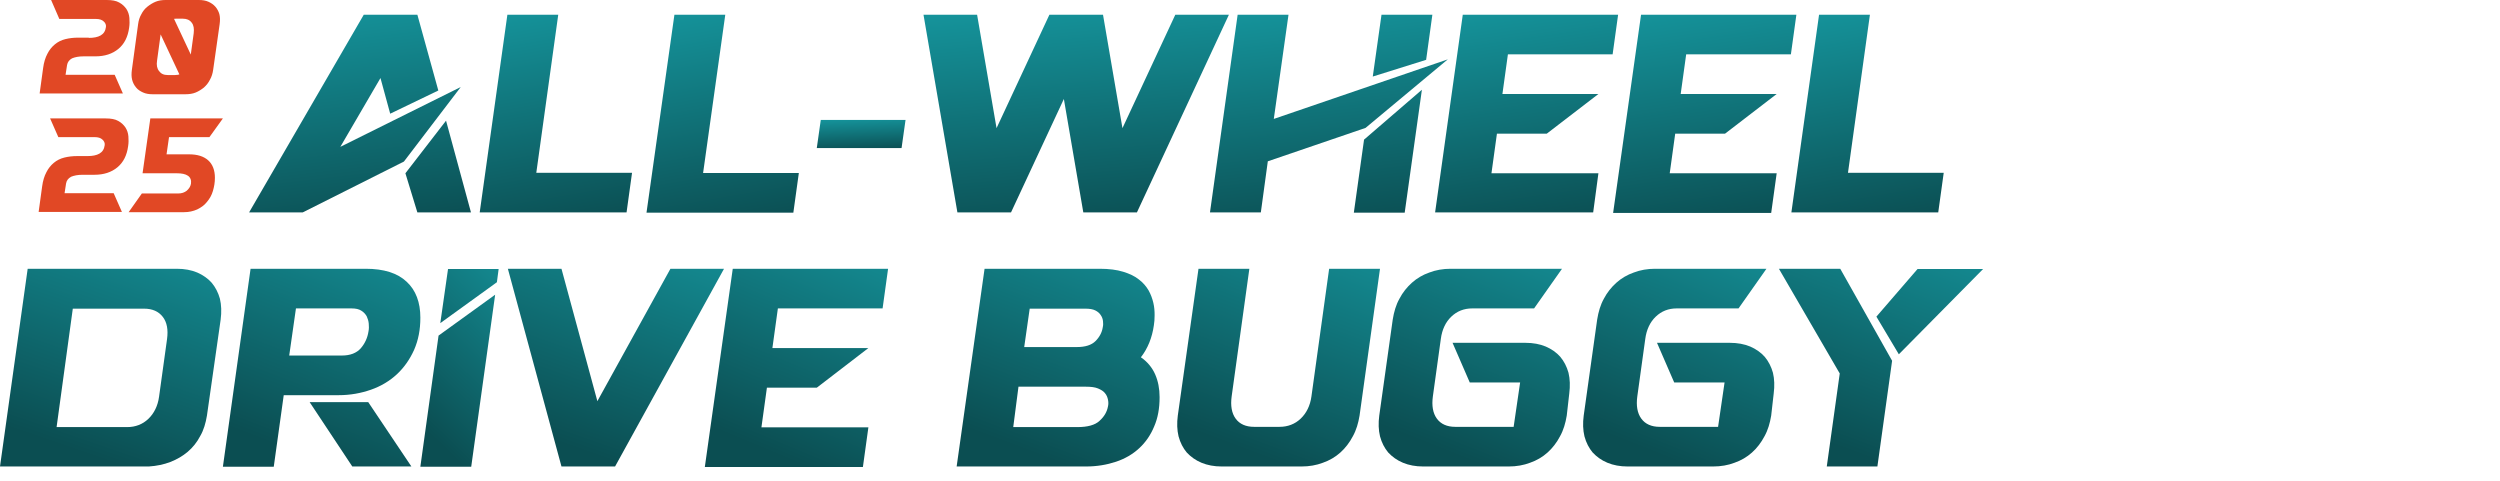 <svg xmlns="http://www.w3.org/2000/svg" fill="none" viewBox="0 0 530 102" height="102" width="530">
<path fill="url(#paint0_linear_137_1557)" d="M5.867 56.979H37.475C39.114 56.979 40.541 57.243 41.809 57.772C43.025 58.301 44.082 59.041 44.875 59.939C45.668 60.891 46.249 62.001 46.619 63.322C46.937 64.643 46.989 66.123 46.778 67.762L43.871 88.112C43.606 89.697 43.184 91.177 42.444 92.446C41.757 93.767 40.858 94.877 39.801 95.776C38.744 96.674 37.475 97.414 36.101 97.943C34.727 98.471 33.194 98.789 31.555 98.894H0L5.867 56.979ZM11.998 90.543H26.957C28.701 90.543 30.234 89.962 31.45 88.799C32.665 87.636 33.458 86.05 33.722 84.094L35.414 71.885C35.678 69.929 35.414 68.343 34.515 67.18C33.617 66.018 32.295 65.436 30.551 65.436H15.434L11.998 90.543Z"></path>
<path fill="url(#paint1_linear_137_1557)" d="M53.121 56.979H77.541C81.346 56.979 84.253 57.878 86.209 59.728C88.165 61.525 89.116 64.115 89.116 67.339C89.116 69.876 88.693 72.096 87.795 74.157C86.896 76.166 85.68 77.91 84.148 79.337C82.615 80.764 80.765 81.874 78.651 82.615C76.536 83.355 74.263 83.777 71.779 83.777H60.151L58.037 98.947H47.254L53.121 56.979ZM61.314 75.373H72.466C74.263 75.373 75.585 74.845 76.484 73.84C77.382 72.783 77.911 71.62 78.122 70.246C78.228 69.718 78.228 69.189 78.175 68.608C78.122 68.026 77.963 67.55 77.752 67.075C77.488 66.599 77.118 66.176 76.589 65.859C76.114 65.542 75.426 65.383 74.528 65.383H62.741L61.314 75.373ZM78.069 85.257L87.213 98.894H74.686L65.648 85.257H78.069Z"></path>
<path fill="url(#paint2_linear_137_1557)" d="M92.974 71.145L104.972 62.476L99.898 98.947H89.115L92.974 71.145ZM93.344 68.502L94.982 57.032H105.712L105.342 59.833L93.344 68.502Z"></path>
<path fill="url(#paint3_linear_137_1557)" d="M130.396 98.894H119.032L107.668 56.979H119.032L126.643 85.046L142.13 56.979H153.494L130.396 98.894Z"></path>
<path fill="url(#paint4_linear_137_1557)" d="M155.344 56.979H188.273L187.11 65.383H164.911L163.748 73.787H184.098L173.156 82.192H162.585L161.422 90.596H184.098L182.935 99H149.424L155.344 56.979Z"></path>
<path fill="url(#paint5_linear_137_1557)" d="M208.728 56.979H233.148C235.104 56.979 236.742 57.191 238.117 57.613C239.491 58.036 240.601 58.565 241.447 59.252C242.345 59.939 242.979 60.679 243.508 61.578C243.984 62.423 244.301 63.322 244.512 64.221C244.724 65.119 244.777 65.965 244.777 66.81C244.777 67.656 244.724 68.343 244.618 68.978C244.248 71.567 243.349 73.84 241.869 75.743C243.244 76.695 244.248 77.91 244.882 79.337C245.517 80.764 245.834 82.403 245.834 84.2C245.834 86.579 245.464 88.64 244.671 90.437C243.931 92.234 242.874 93.767 241.499 95.036C240.125 96.304 238.487 97.256 236.584 97.89C234.681 98.524 232.567 98.894 230.241 98.894H202.809L208.728 56.979ZM214.807 90.543H228.391C230.558 90.543 232.144 90.12 233.095 89.222C234.1 88.323 234.681 87.319 234.892 86.156C234.998 85.733 234.998 85.257 234.892 84.729C234.787 84.253 234.628 83.777 234.258 83.355C233.941 82.932 233.412 82.615 232.778 82.35C232.144 82.086 231.298 81.98 230.241 81.98H215.917L214.807 90.543ZM217.133 73.576H228.285C230.082 73.576 231.404 73.153 232.25 72.308C233.095 71.462 233.624 70.457 233.782 69.4C233.888 68.978 233.888 68.502 233.835 68.079C233.782 67.603 233.624 67.18 233.36 66.81C233.095 66.388 232.725 66.07 232.197 65.806C231.668 65.542 230.981 65.436 230.082 65.436H218.296L217.133 73.576Z"></path>
<path fill="url(#paint6_linear_137_1557)" d="M288.226 88.112C287.961 89.697 287.538 91.177 286.798 92.499C286.111 93.82 285.213 94.983 284.156 95.934C283.098 96.886 281.83 97.626 280.456 98.101C279.081 98.63 277.549 98.894 275.91 98.894H258.996C257.41 98.894 255.983 98.63 254.715 98.101C253.446 97.573 252.442 96.833 251.596 95.934C250.803 94.983 250.222 93.873 249.852 92.499C249.535 91.177 249.482 89.697 249.693 88.112L254.08 56.979H264.863L261.11 84.042C260.846 85.997 261.11 87.583 261.956 88.746C262.802 89.909 264.123 90.49 265.867 90.49H271.259C273.003 90.49 274.536 89.909 275.751 88.746C276.967 87.583 277.76 85.997 278.024 84.042L281.777 56.979H292.56L288.226 88.112Z"></path>
<path fill="url(#paint7_linear_137_1557)" d="M332.15 88.112C331.886 89.697 331.463 91.177 330.723 92.499C330.036 93.82 329.137 94.983 328.08 95.934C327.023 96.886 325.755 97.626 324.38 98.101C323.006 98.63 321.473 98.894 319.835 98.894H301.705C300.119 98.894 298.692 98.63 297.424 98.101C296.155 97.573 295.151 96.833 294.305 95.934C293.512 94.983 292.931 93.873 292.561 92.499C292.244 91.177 292.191 89.697 292.402 88.112L295.256 67.762C295.521 66.123 295.944 64.643 296.684 63.322C297.371 62.001 298.269 60.891 299.326 59.939C300.384 58.988 301.652 58.248 303.026 57.772C304.401 57.243 305.933 56.979 307.519 56.979H331.146L325.226 65.383H312.118C310.373 65.383 308.893 65.965 307.678 67.128C306.462 68.29 305.722 69.876 305.458 71.832L303.766 84.042C303.502 85.997 303.766 87.583 304.612 88.746C305.458 89.909 306.779 90.49 308.523 90.49H320.892L322.266 81.082H311.589L307.942 72.677H323.376C325.015 72.677 326.442 72.942 327.71 73.47C328.926 73.999 329.983 74.739 330.776 75.638C331.569 76.589 332.15 77.699 332.52 79.02C332.837 80.342 332.89 81.822 332.679 83.46L332.15 88.112Z"></path>
<path fill="url(#paint8_linear_137_1557)" d="M375.492 88.112C375.228 89.697 374.805 91.177 374.065 92.499C373.378 93.82 372.479 94.983 371.422 95.934C370.365 96.886 369.096 97.626 367.722 98.101C366.348 98.63 364.815 98.894 363.176 98.894H345.047C343.461 98.894 342.034 98.63 340.765 98.101C339.497 97.573 338.493 96.833 337.647 95.934C336.854 94.983 336.273 93.873 335.903 92.499C335.585 91.177 335.533 89.697 335.744 88.112L338.598 67.762C338.863 66.123 339.285 64.643 340.025 63.322C340.713 62.001 341.611 60.891 342.668 59.939C343.725 58.988 344.994 58.248 346.368 57.772C347.742 57.243 349.275 56.979 350.861 56.979H374.488L368.568 65.383H355.459C353.715 65.383 352.235 65.965 351.02 67.128C349.804 68.29 349.064 69.876 348.8 71.832L347.108 84.042C346.844 85.997 347.108 87.583 347.954 88.746C348.8 89.909 350.121 90.49 351.865 90.49H364.234L365.608 81.082H354.931L351.284 72.677H366.718C368.356 72.677 369.784 72.942 371.052 73.47C372.268 73.999 373.325 74.739 374.118 75.638C374.911 76.589 375.492 77.699 375.862 79.02C376.179 80.342 376.232 81.822 376.021 83.46L375.492 88.112Z"></path>
<path fill="url(#paint9_linear_137_1557)" d="M387.277 98.894L390.026 79.179L377.129 56.979H390.132L401.126 76.483L398.007 98.894H387.277ZM397.796 67.128L406.517 57.032H420.418L402.553 75.109L397.796 67.128Z"></path>
<path fill="url(#paint10_linear_137_1557)" d="M82.721 24.102L80.66 16.544L72.15 31.132L97.68 18.447L85.629 34.251L64.169 45.034H52.805L77.119 3.119H88.483L92.923 19.187L82.721 24.102ZM88.483 45.034L85.946 36.735L94.561 25.582L99.847 45.034H88.483Z"></path>
<path fill="url(#paint11_linear_137_1557)" d="M107.564 3.119H118.347L113.696 36.63H133.993L132.83 45.034H101.697L107.564 3.119Z"></path>
<path fill="url(#paint12_linear_137_1557)" d="M142.977 3.119H153.759L149.055 36.682H169.352L168.189 45.087H137.057L142.977 3.119Z"></path>
<path fill="url(#paint13_linear_137_1557)" d="M174.004 25.424H191.975L191.129 31.397H173.158L174.004 25.424Z"></path>
<path fill="url(#paint14_linear_137_1557)" d="M214.334 45.034H202.97L195.781 3.119H207.145L211.268 27.168L222.474 3.119H233.838L237.961 27.168L249.166 3.119H260.53L241.026 45.034H229.662L225.539 20.984L214.334 45.034Z"></path>
<path fill="url(#paint15_linear_137_1557)" d="M262.381 3.119H273.163L270.045 25.212L306.939 12.58L289.496 27.115L268.776 34.198L267.296 45.034H256.514L262.381 3.119ZM289.179 29.6L301.442 19.028L297.795 45.087H287.012L289.179 29.6ZM291.029 16.227L292.879 3.119H303.662L302.34 12.685L291.029 16.227Z"></path>
<path fill="url(#paint16_linear_137_1557)" d="M310.109 3.119H343.039L341.876 11.523H319.676L318.513 19.927H338.863L327.922 28.331H317.351L316.188 36.735H338.863L337.753 45.034H304.242L310.109 3.119Z"></path>
<path fill="url(#paint17_linear_137_1557)" d="M347.902 3.119H380.832L379.669 11.523H357.469L356.306 19.927H376.656L365.715 28.331H355.144L353.981 36.735H376.656L375.493 45.139H341.982L347.902 3.119Z"></path>
<path fill="url(#paint18_linear_137_1557)" d="M385.64 3.119H396.423L391.772 36.63H412.069L410.906 45.034H379.773L385.64 3.119Z"></path>
<path fill="#E14825" d="M18.815 8.034C19.872 8.034 20.718 7.876 21.352 7.506C21.986 7.136 22.356 6.554 22.462 5.708C22.515 5.286 22.356 4.863 21.986 4.546C21.616 4.176 21.035 4.017 20.348 4.017H12.578L10.834 0H22.621C23.731 0 24.629 0.159 25.264 0.529C25.951 0.899 26.426 1.374 26.796 1.903C27.166 2.484 27.378 3.119 27.431 3.806C27.483 4.493 27.483 5.18 27.378 5.867C27.113 7.823 26.373 9.303 25.105 10.36C23.836 11.417 22.198 11.945 20.242 11.945H17.758C16.701 11.945 15.908 12.104 15.274 12.368C14.692 12.685 14.322 13.161 14.216 13.796L13.899 15.857H24.312L26.056 19.821H8.402L9.142 14.43C9.301 13.214 9.618 12.21 10.041 11.417C10.464 10.571 10.992 9.937 11.627 9.408C12.261 8.88 13.001 8.51 13.847 8.298C14.692 8.087 15.591 7.981 16.595 7.981H18.815V8.034Z"></path>
<path fill="#E14825" d="M29.28 5.127C29.386 4.334 29.597 3.647 29.967 3.013C30.284 2.379 30.707 1.85 31.235 1.427C31.764 1.004 32.346 0.634 32.98 0.37C33.614 0.106 34.354 0 35.094 0H42.124C42.917 0 43.604 0.106 44.185 0.37C44.767 0.634 45.242 0.951 45.665 1.427C46.035 1.85 46.352 2.431 46.511 3.013C46.67 3.647 46.67 4.334 46.564 5.127L45.19 14.8C45.084 15.54 44.873 16.28 44.502 16.914C44.185 17.548 43.763 18.077 43.234 18.553C42.705 18.975 42.124 19.345 41.49 19.61C40.855 19.874 40.115 19.98 39.323 19.98H32.346C31.605 19.98 30.918 19.874 30.337 19.61C29.756 19.345 29.227 19.028 28.857 18.553C28.487 18.13 28.17 17.548 28.011 16.914C27.853 16.28 27.853 15.593 27.958 14.8L29.28 5.127ZM31.923 2.749L35.517 1.057L43.128 17.284L39.534 18.975L31.923 2.749ZM33.297 12.844C33.138 13.796 33.297 14.536 33.72 15.064C34.143 15.646 34.724 15.91 35.57 15.91H37.103C37.948 15.91 38.635 15.646 39.217 15.064C39.798 14.483 40.168 13.743 40.274 12.844L41.067 7.03C41.172 6.078 41.067 5.338 40.644 4.81C40.221 4.229 39.587 3.964 38.794 3.964H37.261C36.416 3.964 35.728 4.229 35.147 4.81C34.566 5.391 34.196 6.131 34.09 7.03L33.297 12.844Z"></path>
<path fill="#E14825" d="M18.551 33.088C19.608 33.088 20.454 32.929 21.088 32.559C21.723 32.19 22.093 31.608 22.198 30.762C22.251 30.34 22.093 29.917 21.723 29.6C21.353 29.23 20.771 29.071 20.084 29.071H12.367L10.623 25.107H22.41C23.52 25.107 24.418 25.265 25.053 25.635C25.74 26.005 26.215 26.481 26.585 27.01C26.955 27.591 27.167 28.225 27.22 28.912C27.273 29.6 27.273 30.287 27.167 30.974C26.903 32.929 26.163 34.41 24.894 35.467C23.625 36.524 21.987 37.052 20.031 37.052H17.547C16.49 37.052 15.697 37.211 15.063 37.475C14.481 37.792 14.111 38.268 14.006 38.902L13.688 40.964H24.101L25.845 44.928H8.191L8.931 39.537C9.09 38.321 9.407 37.317 9.83 36.524C10.253 35.678 10.781 35.044 11.416 34.515C12.05 33.987 12.79 33.617 13.636 33.405C14.481 33.194 15.38 33.088 16.384 33.088H18.551Z"></path>
<path fill="#E14825" d="M30.231 36.682L31.87 25.107H47.251L44.397 29.071H35.834L35.306 32.718H40.063C41.86 32.718 43.181 33.141 44.133 33.987C45.084 34.832 45.56 36.101 45.56 37.687C45.56 38.691 45.401 39.589 45.137 40.488C44.873 41.386 44.45 42.127 43.868 42.814C43.34 43.501 42.653 43.977 41.807 44.399C40.961 44.769 40.063 44.981 39.006 44.981H27.271L30.073 41.017H37.79C38.53 41.017 39.111 40.805 39.587 40.435C40.063 40.012 40.38 39.537 40.486 38.955C40.591 38.215 40.38 37.634 39.851 37.264C39.323 36.894 38.53 36.735 37.473 36.735H30.231V36.682Z"></path>
<defs>
<linearGradient gradientUnits="userSpaceOnUse" y2="25.867" x2="53.016" y1="99.527" x1="27.686" id="paint0_linear_137_1557">
<stop stop-color="#0B4E52"></stop>
<stop stop-color="#19AFB8" offset="1"></stop>
</linearGradient>
<linearGradient gradientUnits="userSpaceOnUse" y2="27.791" x2="99.659" y1="99.581" x1="71.964" id="paint1_linear_137_1557">
<stop stop-color="#0B4E52"></stop>
<stop stop-color="#19AFB8" offset="1"></stop>
</linearGradient>
<linearGradient gradientUnits="userSpaceOnUse" y2="57.218" x2="140.08" y1="99.58" x1="98.912" id="paint2_linear_137_1557">
<stop stop-color="#0B4E52"></stop>
<stop stop-color="#19AFB8" offset="1"></stop>
</linearGradient>
<linearGradient gradientUnits="userSpaceOnUse" y2="26.236" x2="160.514" y1="99.527" x1="134.718" id="paint3_linear_137_1557">
<stop stop-color="#0B4E52"></stop>
<stop stop-color="#19AFB8" offset="1"></stop>
</linearGradient>
<linearGradient gradientUnits="userSpaceOnUse" y2="29.25" x2="201.651" y1="99.634" x1="172.355" id="paint4_linear_137_1557">
<stop stop-color="#0B4E52"></stop>
<stop stop-color="#19AFB8" offset="1"></stop>
</linearGradient>
<linearGradient gradientUnits="userSpaceOnUse" y2="27.306" x2="255.279" y1="99.527" x1="228.205" id="paint5_linear_137_1557">
<stop stop-color="#0B4E52"></stop>
<stop stop-color="#19AFB8" offset="1"></stop>
</linearGradient>
<linearGradient gradientUnits="userSpaceOnUse" y2="27.319" x2="302.033" y1="99.527" x1="274.944" id="paint6_linear_137_1557">
<stop stop-color="#0B4E52"></stop>
<stop stop-color="#19AFB8" offset="1"></stop>
</linearGradient>
<linearGradient gradientUnits="userSpaceOnUse" y2="28.418" x2="344.497" y1="99.527" x1="316.199" id="paint7_linear_137_1557">
<stop stop-color="#0B4E52"></stop>
<stop stop-color="#19AFB8" offset="1"></stop>
</linearGradient>
<linearGradient gradientUnits="userSpaceOnUse" y2="28.418" x2="387.839" y1="99.527" x1="359.541" id="paint8_linear_137_1557">
<stop stop-color="#0B4E52"></stop>
<stop stop-color="#19AFB8" offset="1"></stop>
</linearGradient>
<linearGradient gradientUnits="userSpaceOnUse" y2="27.198" x2="429.631" y1="99.527" x1="402.681" id="paint9_linear_137_1557">
<stop stop-color="#0B4E52"></stop>
<stop stop-color="#19AFB8" offset="1"></stop>
</linearGradient>
<linearGradient gradientUnits="userSpaceOnUse" y2="-18.58" x2="73.437" y1="48.513" x1="81.361" id="paint10_linear_137_1557">
<stop stop-color="#0B4E52"></stop>
<stop stop-color="#19AFB8" offset="1"></stop>
</linearGradient>
<linearGradient gradientUnits="userSpaceOnUse" y2="-17.561" x2="109.934" y1="48.513" x1="121.302" id="paint11_linear_137_1557">
<stop stop-color="#0B4E52"></stop>
<stop stop-color="#19AFB8" offset="1"></stop>
</linearGradient>
<linearGradient gradientUnits="userSpaceOnUse" y2="-17.582" x2="145.266" y1="48.571" x1="156.661" id="paint12_linear_137_1557">
<stop stop-color="#0B4E52"></stop>
<stop stop-color="#19AFB8" offset="1"></stop>
</linearGradient>
<linearGradient gradientUnits="userSpaceOnUse" y2="22.216" x2="184.174" y1="31.892" x1="184.581" id="paint13_linear_137_1557">
<stop stop-color="#0B4E52"></stop>
<stop stop-color="#19AFB8" offset="1"></stop>
</linearGradient>
<linearGradient gradientUnits="userSpaceOnUse" y2="-19.019" x2="229.291" y1="48.513" x1="235.086" id="paint14_linear_137_1557">
<stop stop-color="#0B4E52"></stop>
<stop stop-color="#19AFB8" offset="1"></stop>
</linearGradient>
<linearGradient gradientUnits="userSpaceOnUse" y2="-18.726" x2="279.699" y1="48.571" x1="287.123" id="paint15_linear_137_1557">
<stop stop-color="#0B4E52"></stop>
<stop stop-color="#19AFB8" offset="1"></stop>
</linearGradient>
<linearGradient gradientUnits="userSpaceOnUse" y2="-18.149" x2="318.246" y1="48.513" x1="327.793" id="paint16_linear_137_1557">
<stop stop-color="#0B4E52"></stop>
<stop stop-color="#19AFB8" offset="1"></stop>
</linearGradient>
<linearGradient gradientUnits="userSpaceOnUse" y2="-18.2" x2="355.984" y1="48.628" x1="365.565" id="paint17_linear_137_1557">
<stop stop-color="#0B4E52"></stop>
<stop stop-color="#19AFB8" offset="1"></stop>
</linearGradient>
<linearGradient gradientUnits="userSpaceOnUse" y2="-17.561" x2="388.01" y1="48.513" x1="399.378" id="paint18_linear_137_1557">
<stop stop-color="#0B4E52"></stop>
<stop stop-color="#19AFB8" offset="1"></stop>
</linearGradient>
</defs>
</svg>
